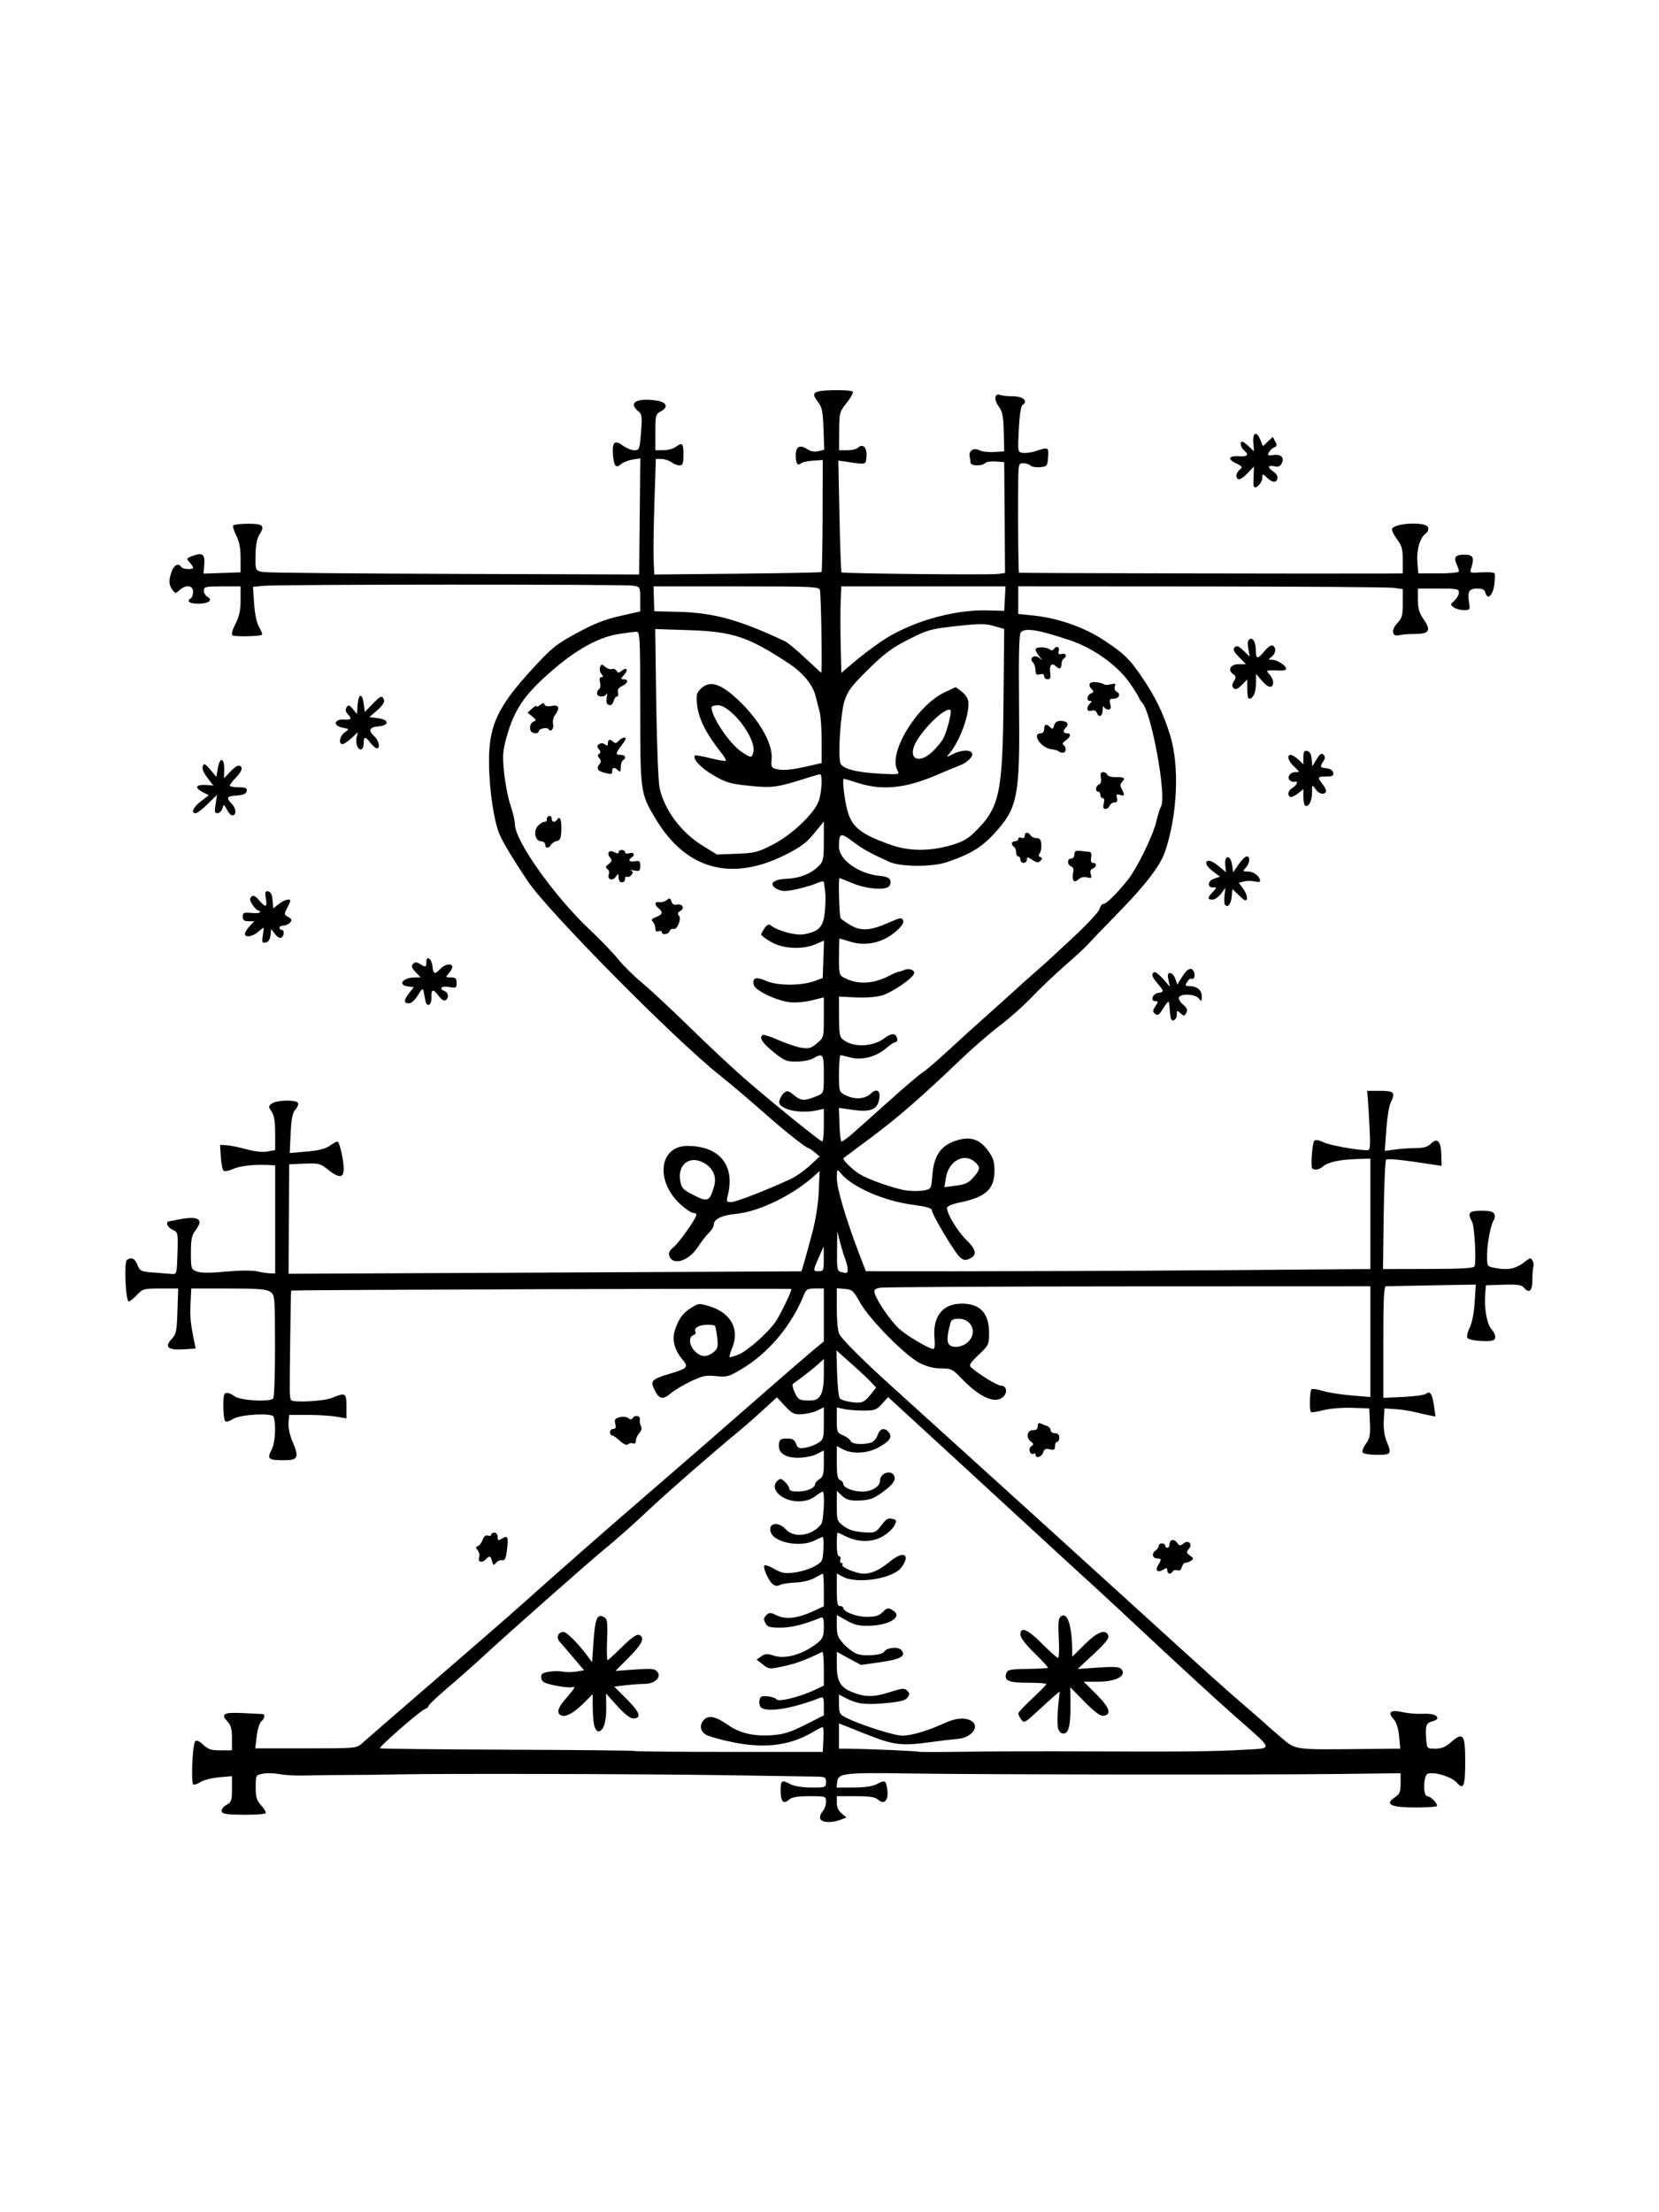 <?xml version="1.0" encoding="UTF-8" standalone="no"?>
<!-- Created with Inkscape (http://www.inkscape.org/) -->

<svg
   data-id="svg2"
   sodipodi:version="0.32"
   inkscape:version="1.2.2 (b0a8486541, 2022-12-01)"
   width="768"
   height="1024"
   version="1.0"
   sodipodi:docname="VeveBrigitte.svg"
   inkscape:output_extension="org.inkscape.output.svg.inkscape"
   inkscape:export-filename="VeveBrigitte.png"
   inkscape:export-xdpi="96"
   inkscape:export-ydpi="96"
   xmlns:inkscape="http://www.inkscape.org/namespaces/inkscape"
   xmlns:sodipodi="http://sodipodi.sourceforge.net/DTD/sodipodi-0.dtd"
   xmlns="http://www.w3.org/2000/svg"
   xmlns:svg="http://www.w3.org/2000/svg"
   xmlns:rdf="http://www.w3.org/1999/02/22-rdf-syntax-ns#"
   xmlns:cc="http://creativecommons.org/ns#"
   xmlns:dc="http://purl.org/dc/elements/1.1/">
  <defs
     id="defs5" />
  <sodipodi:namedview
     inkscape:window-height="1840"
     inkscape:window-width="3523"
     inkscape:pageshadow="2"
     inkscape:pageopacity="0.0"
     guidetolerance="10.0"
     gridtolerance="10.0"
     objecttolerance="10.0"
     borderopacity="1.0"
     bordercolor="#666666"
     pagecolor="#ffffff"
     id="base"
     inkscape:zoom="1.0440874"
     inkscape:cx="1012.8463"
     inkscape:cy="456.85832"
     inkscape:window-x="2925"
     inkscape:window-y="-655"
     inkscape:current-layer="svg2"
     inkscape:showpageshadow="2"
     inkscape:pagecheckerboard="0"
     inkscape:deskcolor="#d1d1d1"
     showgrid="false"
     inkscape:window-maximized="0" />
  <path
     style="fill:#000000"
     d="M 379.726,841.89 C 379.401,841.045 379.865,839.547 380.757,838.561 C 381.649,837.576 382.378,835.568 382.378,834.099 C 382.378,831.436 382.354,831.427 374.707,831.427 C 369.082,831.427 366.565,831.854 365.27,833.025 C 362.706,835.346 361.378,833.928 361.378,828.868 C 361.378,823.99 361.798,823.723 366.014,825.921 C 367.725,826.813 371.597,827.418 375.628,827.421 C 382.163,827.427 382.378,827.348 382.378,824.927 C 382.378,822.622 382.009,822.422 377.628,822.356 C 375.016,822.316 356.678,822.031 336.878,821.721 C 298.755,821.125 205.392,820.891 184.378,821.339 C 177.503,821.486 166.478,821.611 159.878,821.616 C 153.278,821.622 144.728,821.73 140.878,821.856 C 137.028,821.982 131.921,821.7 129.529,821.229 C 127.136,820.759 123.649,820.661 121.779,821.012 C 118.388,821.648 118.378,821.666 118.378,827.299 C 118.378,831.969 118.82,833.424 120.93,835.7 C 122.333,837.213 123.251,838.825 122.969,839.281 C 122.687,839.737 118.058,840.069 112.682,840.019 C 104.668,839.944 102.854,839.646 102.607,838.366 C 102.44,837.507 103.446,836.194 104.841,835.447 C 107.122,834.226 107.378,833.487 107.378,828.119 L 107.378,822.15 L 101.343,822.697 C 98.023,822.998 94.185,823.979 92.814,824.877 C 91.443,825.776 89.947,826.279 89.489,825.996 C 88.331,825.28 89.11,807.296 90.353,806.053 C 91.036,805.37 92.262,805.886 94.122,807.64 C 96.378,809.768 97.831,810.236 102.128,810.218 L 107.378,810.197 L 107.378,804.626 C 107.378,800.34 106.893,798.54 105.274,796.816 C 101.991,793.321 103.569,792.499 112.651,792.972 C 117.176,793.207 121.216,793.406 121.628,793.414 C 122.898,793.437 122.458,795.645 120.95,796.817 C 120.164,797.428 119.216,800.481 118.844,803.603 L 118.166,809.279 L 141.604,809.287 C 164.421,809.296 165.105,809.237 167.459,807.078 C 168.79,805.858 184.053,792.619 201.378,777.658 C 218.703,762.697 236.527,747.188 240.987,743.192 C 256.856,728.976 281.023,707.736 295.902,694.927 C 312.625,680.532 331.514,664.106 355.701,642.927 C 364.494,635.227 373.868,627.127 376.531,624.927 L 381.374,620.927 L 381.376,608.677 L 381.378,596.427 L 377.357,596.427 C 373.903,596.427 373.18,596.816 372.235,599.177 C 366.479,613.556 355.845,626.252 343.28,633.745 C 337.385,637.26 336.454,637.516 331.521,636.974 C 326.941,636.47 325.26,636.811 319.949,639.32 C 316.531,640.935 312.298,643.465 310.542,644.943 C 306.789,648.101 305.187,647.755 302.968,643.307 C 300.923,639.208 301.699,638.381 309.878,635.942 C 318.305,633.428 318.876,632.808 315.956,629.337 C 312.199,624.872 310.987,620.148 312.452,615.677 C 314.206,610.329 316.089,607.77 320.09,605.296 C 323.494,603.193 323.744,603.177 328.789,604.768 C 338.424,607.805 342.491,615.435 338.968,623.867 C 338.079,625.994 337.534,627.917 337.757,628.139 C 337.98,628.362 339.831,627.847 341.87,626.995 C 346.245,625.167 355.581,616.881 359.089,611.713 C 361.32,608.425 366.378,597.97 366.378,596.646 C 366.378,596.279 136.158,597.026 134.768,597.398 C 134.621,597.437 134.046,638.88 134.125,643.748 C 134.159,645.85 134.43,647.813 134.727,648.11 C 135.98,649.362 150.108,648.567 153.767,647.038 C 159.93,644.463 160.378,644.731 160.378,650.989 L 160.378,656.55 L 155.628,655.739 C 153.016,655.292 147.053,654.927 142.378,654.927 L 133.878,654.927 L 133.572,658.611 C 133.391,660.785 134.144,664.337 135.411,667.281 C 138.575,674.637 137.994,675.927 131.519,675.927 C 124.241,675.927 123.463,675.282 125.712,671.106 C 127.398,667.975 127.912,659.428 126.635,655.762 C 125.982,653.886 111.126,654.707 107.938,656.796 C 106.499,657.739 104.885,658.24 104.35,657.91 C 103.816,657.58 103.378,654.486 103.378,651.035 C 103.378,645.821 103.663,644.761 105.062,644.761 C 105.987,644.761 107.522,645.426 108.471,646.239 C 110.876,648.298 125.319,649.123 126.504,647.27 C 126.977,646.531 127.343,635.474 127.318,622.698 C 127.275,600.018 127.223,599.432 125.104,597.948 C 123.366,596.73 119.506,596.427 105.738,596.427 L 88.542,596.427 L 88.21,603.3 C 87.904,609.633 88.169,612.361 89.937,621.079 L 90.576,624.231 L 84.891,624.579 C 77.749,625.017 76.011,623.511 79.442,619.859 C 81.551,617.615 81.836,616.244 82.144,606.889 L 82.489,596.427 L 74.335,596.427 C 66.564,596.427 66.049,596.568 63.378,599.427 C 61.837,601.077 60.144,602.427 59.616,602.427 C 58.165,602.427 57.327,584.099 58.736,583.193 C 60.943,581.773 62.384,582.456 63.631,585.512 C 64.822,588.43 65.24,588.621 71.384,589.056 C 74.956,589.309 78.778,589.609 79.878,589.722 C 81.739,589.913 81.898,589.246 82.165,580.172 C 82.446,570.58 82.409,570.398 79.915,569.262 C 77.42,568.125 76.42,565.547 78.378,565.302 C 78.928,565.234 79.716,565.101 80.128,565.007 C 88.492,563.11 92.378,563.381 92.378,565.86 C 92.378,566.574 91.478,568.302 90.378,569.7 C 88.776,571.737 88.378,573.757 88.378,579.86 C 88.378,587.245 88.462,587.509 91.128,588.541 C 93.039,589.28 97.146,589.301 104.583,588.611 C 110.957,588.019 116.823,587.974 119.083,588.499 C 121.17,588.983 123.891,589.39 125.128,589.403 L 127.378,589.427 L 127.378,564.427 L 127.378,539.427 L 124.628,539.29 C 117.307,538.925 111.12,539.626 107.57,541.223 C 105.647,542.087 103.906,542.337 103.413,541.819 C 102.946,541.329 102.409,538.452 102.221,535.427 L 101.878,529.927 L 104.878,530.101 C 106.528,530.196 110.663,531.039 114.066,531.974 C 117.952,533.041 121.578,533.425 123.816,533.005 L 127.378,532.337 L 127.378,524.605 C 127.378,519.02 126.917,516.214 125.719,514.503 C 124.159,512.276 124.171,512.052 125.91,510.781 C 128.101,509.178 136.974,508.964 137.917,510.49 C 138.279,511.075 137.768,512.444 136.782,513.534 C 135.422,515.037 134.885,517.708 134.555,524.62 L 134.119,533.727 L 141.999,533.039 C 147.391,532.569 150.734,531.733 152.588,530.39 C 154.078,529.31 155.715,528.427 156.225,528.427 C 156.735,528.427 157.703,531.347 158.376,534.916 C 160.295,545.084 158.594,546.764 151.828,541.387 C 148.268,538.558 147.513,538.367 140.94,538.637 L 133.878,538.927 L 133.742,564.268 L 133.606,589.608 L 252.242,589.066 C 317.492,588.768 370.92,588.503 370.97,588.476 C 371.163,588.374 373.386,580.535 375.948,570.927 C 377.603,564.716 378.769,557.346 379.025,551.476 L 379.436,542.025 L 377.157,544.1 C 367.251,553.121 351.505,560.833 340.901,561.856 C 333.938,562.528 330.378,564.313 330.378,567.13 C 330.378,567.896 329.356,569.514 328.107,570.725 C 326.858,571.936 324.579,574.874 323.043,577.252 C 318.838,583.766 311.345,586.048 309.831,581.277 C 309.404,579.931 309.981,578.741 311.725,577.369 C 314.286,575.355 322.378,563.918 322.378,562.313 C 322.378,561.826 321.705,561.427 320.881,561.427 C 320.058,561.427 317.511,559.74 315.221,557.677 C 303.189,546.839 305.017,530.427 318.256,530.427 C 332.996,530.427 340.393,539.432 336.944,553.177 C 336.193,556.168 336.32,556.427 338.531,556.427 C 340.671,556.427 354.614,551.013 366.059,545.737 C 368.358,544.677 372.314,541.898 374.849,539.561 L 379.458,535.313 L 377.168,533.403 C 375.909,532.353 374.622,531.479 374.309,531.461 C 373.073,531.388 362.769,523.166 352.592,514.131 C 346.699,508.9 337.935,501.488 333.116,497.66 C 312.202,481.048 253.444,421.627 244.202,407.744 C 237.173,397.184 232.59,389.536 231.13,385.927 C 227.897,377.935 225.628,357.937 226.613,346.11 C 227.65,333.65 232.119,325.33 245.858,310.28 C 255.324,299.91 257.143,298.424 266.869,293.112 C 274.858,288.749 279.874,286.762 286.948,285.156 L 296.378,283.015 L 296.378,277.333 C 296.378,271.703 296.348,271.645 293.128,271.092 C 289.155,270.409 128.835,270.473 121.993,271.16 L 117.108,271.65 L 117.644,279.466 C 117.978,284.351 118.853,288.422 119.976,290.324 C 120.965,291.997 121.571,293.568 121.323,293.816 C 120.582,294.557 108.812,294.813 107.679,294.113 C 107.003,293.695 107.473,291.802 109.005,288.777 C 110.759,285.311 111.378,282.437 111.378,277.758 L 111.378,271.427 L 102.878,271.427 C 95.117,271.427 94.378,271.597 94.378,273.378 C 94.378,274.45 95.117,275.741 96.019,276.246 C 98.737,277.767 96.545,279.427 91.819,279.427 C 87.644,279.427 86.122,278.322 88.378,276.927 C 88.928,276.587 89.378,275.211 89.378,273.868 C 89.378,270.885 86.049,270.511 83.117,273.164 C 81.291,274.817 81.13,274.808 79.788,272.973 C 78.092,270.653 78.021,268.751 79.476,264.577 C 80.554,261.484 82.66,260.456 83.878,262.427 C 84.562,263.534 89.378,263.822 89.378,262.756 C 89.378,262.387 88.644,261.273 87.746,260.282 C 86.217,258.592 86.291,258.411 88.918,257.412 C 93.689,255.598 94.92,256.438 94.555,261.259 L 94.232,265.528 L 102.804,265.227 L 111.376,264.927 L 111.377,258.389 C 111.378,253.859 110.774,250.665 109.411,247.991 C 108.329,245.868 107.68,243.748 107.97,243.279 C 108.259,242.811 111.395,242.427 114.937,242.427 C 121.934,242.427 122.782,243.321 119.95,247.713 C 119.164,248.931 118.449,252.177 118.361,254.927 C 118.061,264.274 118.033,264.2 122.128,264.813 C 124.191,265.123 164.128,265.5 210.878,265.651 L 295.878,265.927 L 296.145,239.044 L 296.412,212.16 L 292.771,212.751 C 290.769,213.076 288.331,214.065 287.354,214.95 C 285.068,217.018 284.062,215.569 283.722,209.72 C 283.418,204.495 284.712,203.559 288.433,206.31 C 290.008,207.474 292.374,208.427 293.69,208.427 C 295.966,208.427 296.113,208.029 296.736,200.177 C 297.329,192.69 297.204,191.774 295.384,190.267 C 290.768,186.446 294.596,184.153 303.581,185.356 C 308.619,186.03 309.705,188.38 305.915,190.408 C 303.511,191.694 303.378,192.201 303.378,200.096 L 303.378,208.427 L 307.128,208.396 C 309.191,208.378 311.752,207.703 312.819,206.896 C 315.874,204.585 316.378,205.086 316.378,210.427 C 316.378,214.585 316.073,215.427 314.569,215.427 C 313.575,215.427 311.887,214.767 310.819,213.959 C 309.752,213.152 307.69,212.477 306.238,212.459 L 303.598,212.427 L 302.947,232.677 C 302.588,243.815 302.426,255.852 302.587,259.427 L 302.878,265.927 L 341.378,265.556 C 362.553,265.352 380.073,265.007 380.312,264.79 C 380.55,264.572 380.775,252.814 380.812,238.661 L 380.878,212.927 L 376.432,213.218 C 373.987,213.377 371.471,213.936 370.84,214.459 C 369.195,215.825 368.378,214.588 368.378,210.729 C 368.378,206.673 370.278,205.66 373.692,207.897 C 375.322,208.966 377.086,209.288 378.862,208.842 L 381.558,208.166 L 381.218,198.519 C 380.933,190.417 380.527,188.426 378.684,186.086 C 375.239,181.711 376.403,180.825 385.858,180.621 C 390.484,180.522 394.511,180.833 394.808,181.313 C 395.104,181.793 393.809,184.128 391.93,186.503 C 388.638,190.664 388.512,191.141 388.472,199.624 L 388.43,208.427 L 392.204,208.427 C 394.28,208.427 396.488,207.918 397.111,207.295 C 399.321,205.085 401.437,207.126 401.11,211.153 C 400.775,215.275 401.33,215.116 391.982,213.756 L 388.085,213.189 L 388.615,238.858 C 388.906,252.976 389.328,264.71 389.552,264.935 C 390.135,265.517 458.524,266.206 462.202,265.666 L 465.262,265.217 L 465.07,239.572 L 464.878,213.927 L 460.997,213.609 C 458.862,213.434 456.634,213.772 456.047,214.359 C 454.564,215.842 449.395,215.702 449.302,214.177 C 449.26,213.49 449.077,212.16 448.897,211.221 C 448.39,208.588 450.817,207.056 453.348,208.411 C 454.502,209.029 457.569,209.398 460.162,209.231 L 464.878,208.927 L 464.669,199.978 C 464.497,192.637 464.078,190.513 462.338,188.159 C 460.028,185.034 460.405,181.84 462.969,182.824 C 463.834,183.156 466.544,183.427 468.992,183.427 C 473.541,183.427 476.116,185.735 473.423,187.4 C 472.616,187.899 471.986,191.887 471.638,198.711 C 471.101,209.23 471.105,209.253 473.489,209.632 C 474.803,209.842 477.622,209.431 479.754,208.72 C 485.316,206.865 485.526,206.979 485.186,211.677 C 484.895,215.703 484.7,215.944 481.501,216.25 C 479.644,216.428 477.641,216.09 477.051,215.5 C 476.461,214.91 474.943,214.427 473.678,214.427 C 471.393,214.427 471.378,214.513 471.322,228.177 C 471.244,247.007 471.441,264.823 471.731,265.113 C 471.93,265.313 616.979,265.621 641.628,265.474 L 649.378,265.427 L 649.378,259.272 C 649.378,254.246 648.919,252.514 646.878,249.838 C 645.503,248.036 644.378,245.912 644.378,245.119 C 644.378,242.17 659.967,241.192 661.072,244.072 C 661.445,245.044 661.028,246.21 660.051,246.924 C 657.339,248.908 655.69,254.507 656.148,260.177 L 656.571,265.427 L 665.975,265.427 C 671.268,265.427 675.378,265.011 675.378,264.474 C 675.378,263.95 674.841,262.343 674.185,260.903 C 672.738,257.727 674.07,256.531 678.787,256.771 C 682.053,256.936 682.561,258.388 681.005,263.111 C 680.315,265.206 680.513,265.28 685.821,264.94 C 688.866,264.744 691.585,264.952 691.863,265.402 C 692.141,265.852 692.088,268.266 691.745,270.766 C 691.076,275.652 688.576,277.899 687.669,274.431 C 687.279,272.94 686.306,272.427 683.869,272.427 C 680.068,272.427 679.244,273.822 680.063,278.87 C 680.615,282.271 680.511,282.427 677.7,282.427 C 676.083,282.427 673.97,281.849 673.003,281.142 C 671.343,279.928 671.36,279.754 673.312,277.987 C 674.449,276.959 675.378,275.287 675.378,274.272 C 675.378,272.608 674.446,272.427 665.878,272.427 L 656.378,272.427 L 656.378,277.624 C 656.378,281.6 656.993,283.707 658.996,286.597 C 662.617,291.822 661.719,293.424 655.16,293.441 C 652.255,293.449 648.928,293.71 647.766,294.022 C 644.379,294.931 643.83,291.609 646.847,288.46 C 649.03,286.182 649.378,284.914 649.378,279.254 L 649.378,272.691 L 645.128,272.101 C 642.791,271.776 602.741,271.487 556.128,271.458 L 471.378,271.406 L 471.378,277.8 L 471.378,284.194 L 478.128,284.883 C 490.092,286.104 502.357,290.469 511.858,296.887 C 520.58,302.78 522.782,304.924 528.223,312.818 C 534.767,322.314 538.59,330.154 541.753,340.572 C 546.103,354.896 545.052,377.565 539.257,394.427 C 537.092,400.725 530.196,409.714 517.774,422.427 C 511.057,429.302 504.732,435.886 503.72,437.058 C 502.707,438.23 497.846,442.722 492.918,447.041 C 487.99,451.359 481.015,457.995 477.418,461.787 C 473.821,465.58 467.278,471.395 462.878,474.711 C 458.478,478.026 450.358,485.056 444.833,490.333 C 426.182,508.147 415.715,517.262 403.271,526.527 C 396.455,531.601 390.689,535.907 390.458,536.094 C 389.779,536.644 394.582,541.39 397.878,543.427 C 402.157,546.072 414.288,550.316 419.68,551.055 C 422.181,551.398 425.775,551.388 427.667,551.033 C 431.099,550.389 431.109,550.37 431.63,543.877 C 432.335,535.103 435.337,530.549 441.978,528.178 C 448.766,525.755 453.399,527.092 457.413,532.634 C 459.798,535.926 460.378,537.749 460.378,541.943 C 460.378,550.384 456.341,554.117 444.587,556.545 C 440.722,557.344 438.378,558.331 438.378,559.161 C 438.378,561.871 443.329,570.047 447.292,573.88 C 451.979,578.414 452.447,580.983 448.882,582.607 C 446.809,583.552 446.035,583.427 444.312,581.867 C 441.822,579.614 431.378,562.106 431.378,560.185 C 431.378,559.238 428.75,558.485 422.628,557.677 C 409.084,555.889 394.498,549.504 389.151,543.022 C 387.459,540.972 387.422,541.024 387.401,545.47 C 387.378,550.022 391.664,564.517 397.662,580.177 L 400.822,588.427 L 409.85,588.454 C 444.193,588.554 526.938,588.282 568.878,587.932 C 596.378,587.702 622.366,587.494 626.628,587.47 L 634.378,587.427 L 634.378,561.858 L 634.378,536.29 L 627.628,536.522 C 619.903,536.787 614.579,538.005 612.3,540.027 C 610.34,541.765 607.422,541.852 607.249,540.177 C 606.892,536.719 607.666,528.815 608.441,528.005 C 608.975,527.446 610.615,527.723 612.601,528.707 C 615.402,530.096 628.176,532.427 632.984,532.427 C 634.281,532.427 634.434,530.909 634.011,522.177 C 633.739,516.54 633.372,510.352 633.197,508.427 L 632.878,504.927 L 638.878,504.927 C 645.457,504.927 646.101,505.679 643.72,510.575 C 643.012,512.031 642.124,517.614 641.747,522.982 L 641.061,532.743 L 645.859,532.085 C 648.498,531.723 652.845,531.427 655.518,531.427 C 659.097,531.427 660.923,530.883 662.445,529.36 C 665.387,526.418 667.091,528.271 667.233,534.567 L 667.348,539.678 L 663.613,539.099 C 649.013,536.836 642.331,536.141 641.658,536.814 C 641.229,537.242 640.732,548.806 640.554,562.511 L 640.229,587.429 L 661.214,587.384 C 676.655,587.351 682.311,587.021 682.626,586.133 C 683.483,583.719 682.611,567.73 681.51,565.673 C 679.207,561.371 679.974,560.427 685.771,560.427 C 689.829,560.427 691.319,560.83 691.789,562.054 C 692.132,562.949 692.008,564.186 691.512,564.804 C 690.158,566.494 688.378,575.89 688.378,581.352 C 688.378,585.956 688.521,586.206 691.503,586.802 C 698.307,588.163 701.823,587.391 706.689,583.467 C 708.277,582.187 708.615,582.187 709.429,583.467 C 709.94,584.27 710.137,585.527 709.868,586.259 C 709.599,586.992 709.378,589.804 709.378,592.509 C 709.378,597.679 707.886,598.949 705.372,595.92 C 704.409,594.759 702.251,594.471 695.999,594.67 L 687.878,594.927 L 687.549,598.927 C 686.999,605.599 688.332,613 690.502,615.329 C 691.608,616.517 692.355,618.262 692.161,619.208 C 691.869,620.629 690.787,620.891 685.928,620.719 C 682.662,620.604 679.72,619.98 679.309,619.316 C 678.903,618.658 679.381,616.502 680.372,614.524 C 681.465,612.342 682.371,607.717 682.675,602.768 L 683.177,594.609 L 663.028,594.97 C 651.946,595.169 642.316,595.353 641.628,595.38 C 640.662,595.417 640.378,601.281 640.378,621.235 L 640.378,647.043 L 649.628,646.619 C 654.716,646.386 659.46,645.727 660.171,645.154 C 662.035,643.651 663.04,645.198 663.842,650.803 L 664.538,655.678 L 661.708,655.134 C 660.152,654.835 657.078,654.141 654.878,653.591 C 652.678,653.041 648.628,652.442 645.878,652.259 L 640.878,651.927 L 640.581,657.596 C 640.398,661.088 640.877,664.686 641.831,666.968 C 644.36,673.02 644.082,673.427 637.437,673.427 C 634.17,673.427 631.192,672.935 630.82,672.332 C 630.447,671.73 631.116,669.921 632.306,668.312 C 634.112,665.868 634.42,664.277 634.174,658.657 L 633.878,651.927 L 625.878,651.655 C 621.374,651.501 615.591,651.981 612.644,652.754 C 609.766,653.509 607.178,653.894 606.894,653.61 C 606.042,652.757 606.313,643.585 607.208,643.033 C 607.664,642.751 610.052,643.127 612.515,643.868 C 614.978,644.609 620.905,645.542 625.686,645.94 L 634.378,646.664 L 634.378,621.032 L 634.378,595.4 L 522.351,595.444 C 460.735,595.469 408.974,595.758 407.325,596.088 C 404.822,596.589 404.436,597.038 404.991,598.808 C 406.16,602.533 412.354,611.507 416.177,615.014 C 419.748,618.289 430.144,624.427 432.122,624.427 C 432.672,624.427 432.884,622.333 432.616,619.544 C 431.646,609.45 436.332,603.439 445.178,603.431 C 453.79,603.424 457.878,607.839 457.878,617.146 C 457.878,622.323 457.666,622.763 453.046,627.127 C 449.084,630.871 448.454,631.916 449.546,632.936 C 452.673,635.856 461.745,641.427 463.374,641.427 C 466.28,641.427 466.576,645.252 463.81,647.064 C 459.828,649.673 453.001,646.321 444.779,637.717 C 441.028,633.793 440.256,633.427 435.725,633.427 C 432.457,633.427 429.087,632.586 425.825,630.956 C 419.223,627.658 402.476,610.698 398.148,602.927 C 395.094,597.444 394.487,596.901 391.092,596.617 L 387.378,596.307 L 387.378,605.881 C 387.378,611.68 387.871,616.336 388.628,617.691 C 390.063,620.257 400.053,630.204 412.333,641.293 C 439.757,666.056 508.116,728.064 534.3,751.927 C 558.325,773.823 568.012,782.507 577.878,790.994 C 582.278,794.779 586.103,798.124 586.378,798.428 C 586.653,798.731 589.578,801.286 592.878,804.105 C 599.866,810.075 598.771,809.911 629.556,809.61 L 648.234,809.427 L 647.677,803.677 C 647.308,799.864 646.427,797.165 645.063,795.664 C 642.183,792.496 643.809,791.287 649.293,792.519 C 651.72,793.065 655.802,793.416 658.362,793.299 C 662.997,793.087 665.378,793.793 665.378,795.378 C 665.378,795.836 664.286,796.485 662.952,796.82 C 660.199,797.51 659.731,798.935 660.229,805.093 C 660.577,809.397 660.607,809.427 664.444,809.427 C 667.315,809.427 669.19,808.653 671.737,806.418 C 677.269,801.561 678.271,802.836 678.293,814.764 C 678.315,826.87 677.574,828.818 674.354,825.114 C 672.019,822.429 663.8,819.945 660.913,821.052 C 658.875,821.834 658.7,831.427 660.723,831.427 C 662.34,831.427 665.943,835.196 665.117,836.022 C 664.796,836.343 660.769,836.626 656.168,836.651 C 643.812,836.718 640.67,835.248 645.878,831.835 C 647.958,830.473 648.378,829.407 648.378,825.5 L 648.378,820.802 L 619.628,821.142 C 582.579,821.581 455.693,821.439 421.378,820.92 C 390.882,820.459 388.02,820.78 387.562,824.713 L 387.245,827.427 L 395.062,827.421 C 400.04,827.417 403.919,826.872 405.743,825.921 C 409.753,823.83 410.041,823.96 410.723,828.166 C 411.528,833.122 409.4,835.662 406.581,833.111 C 405.139,831.805 402.773,831.427 396.05,831.427 L 387.378,831.427 L 387.378,834.517 C 387.378,836.512 388.176,838.256 389.628,839.439 L 391.878,841.272 L 389.063,842.35 C 384.967,843.918 380.418,843.694 379.726,841.89 z M 381.178,805.177 C 381.343,802.015 381.198,799.427 380.856,799.427 C 380.514,799.427 378.316,800.551 375.972,801.925 C 365.622,807.991 354.061,809.435 339.423,806.491 C 333.673,805.335 327.935,803.712 326.673,802.885 C 323.979,801.12 323.71,798.239 326.022,795.926 C 328.13,793.818 331.565,794.602 336.964,798.424 C 342.373,802.252 348.961,803.798 357.321,803.199 C 362.821,802.806 365.857,801.856 372.772,798.365 L 381.378,794.021 L 381.378,789.617 C 381.378,785.829 381.134,785.309 379.628,785.899 C 367.269,790.739 355.916,792.688 352.541,790.549 C 351.805,790.083 351.356,788.627 351.541,787.314 C 351.833,785.256 352.356,784.966 355.34,785.21 C 357.243,785.365 359.113,785.999 359.496,786.618 C 360.316,787.944 370.348,785.464 377.128,782.258 L 381.378,780.249 L 381.378,772.255 C 381.378,767.858 381.041,764.43 380.628,764.637 C 374.242,767.845 368.778,769.927 363.878,771.019 C 356.032,772.769 356.087,772.772 352.957,770.311 L 350.266,768.194 L 352.423,766.684 C 354.223,765.423 355.19,765.375 358.276,766.394 C 363.865,768.238 372.594,765.504 379.215,759.835 C 380.885,758.405 381.378,756.868 381.378,753.098 C 381.378,748.842 381.153,748.305 379.628,748.923 C 372.048,751.997 366.215,753.427 361.257,753.427 C 356.365,753.427 355.27,753.093 354.316,751.311 C 353.42,749.636 353.503,748.874 354.713,747.664 C 356.085,746.292 356.587,746.299 359.606,747.731 C 363.813,749.728 369.112,749.154 376.126,745.942 L 381.378,743.538 L 381.378,735.983 C 381.378,731.827 381.179,728.427 380.935,728.427 C 380.692,728.427 379.004,729.295 377.185,730.356 C 375.23,731.497 371.631,732.379 368.378,732.515 C 365.353,732.641 362.062,733.154 361.064,733.655 C 359.846,734.267 358.728,734.133 357.66,733.247 C 355.717,731.636 353.023,725.45 353.887,724.586 C 354.231,724.241 356.309,724.994 358.505,726.258 C 361.866,728.192 363.337,728.451 367.794,727.895 C 370.706,727.531 374.842,726.252 376.984,725.053 C 380.725,722.96 380.89,722.648 381.178,717.151 C 381.343,714.003 381.208,711.427 380.879,711.427 C 380.549,711.427 378.871,712.156 377.15,713.046 C 370.661,716.401 358.354,714.078 356.808,709.206 C 355.444,704.908 360.188,704.04 363.791,707.927 C 367.678,712.121 375.782,710.962 380.128,705.59 C 381.336,704.097 381.976,690.427 380.838,690.427 C 380.541,690.427 378.928,691.44 377.254,692.677 C 375.121,694.254 372.815,694.927 369.545,694.927 C 362.097,694.927 356.119,689.258 359.744,685.633 C 361.173,684.204 361.501,684.228 363.347,685.899 C 364.464,686.91 365.378,688.343 365.378,689.082 C 365.378,690.003 366.719,690.417 369.628,690.396 C 373.726,690.365 377.378,688.674 377.378,686.808 C 377.378,686.313 378.278,685.346 379.378,684.659 C 381.018,683.635 381.378,682.327 381.378,677.393 L 381.378,671.376 L 378.154,673.043 C 376.381,673.96 372.587,674.744 369.723,674.786 C 363.516,674.875 360.11,672.526 360.581,668.48 C 360.833,666.317 361.391,665.922 364.236,665.895 C 366.879,665.869 367.788,666.374 368.509,668.272 C 369.297,670.344 369.901,670.604 372.821,670.13 C 374.689,669.827 377.378,668.818 378.798,667.888 C 381.188,666.322 381.378,665.65 381.378,658.787 L 381.378,651.376 L 378.523,652.853 C 376.952,653.665 373.75,654.442 371.407,654.581 C 367.577,654.807 366.766,654.425 363.395,650.811 L 359.643,646.789 L 353.261,652.644 C 349.75,655.864 344.853,660.164 342.378,662.199 C 330.182,672.229 307.846,691.752 299.304,699.851 C 294.038,704.843 285.893,712.077 281.204,715.927 C 272.645,722.955 236.05,755.276 222.893,767.427 C 219.023,771.002 211.923,777.27 207.117,781.355 C 202.311,785.44 198.378,789.167 198.378,789.636 C 198.378,790.106 197.591,790.781 196.628,791.138 C 194.43,791.951 175.287,808.669 175.878,809.26 C 176.117,809.5 202.657,809.789 234.855,809.904 C 267.054,810.019 293.584,810.296 293.811,810.52 C 294.039,810.744 313.722,810.927 337.551,810.927 L 380.878,810.927 L 381.178,805.177 z M 275.003,798.302 C 274.66,796.584 274.378,792.706 274.378,789.685 L 274.378,784.192 L 270.489,788.082 C 265.798,792.773 262.06,794.903 259.946,794.092 C 257.629,793.202 258.031,790.908 261.153,787.212 C 266.498,780.884 266.694,780.539 264.685,780.998 C 263.692,781.225 260.178,780.852 256.878,780.169 C 251.931,779.145 250.824,778.543 250.566,776.734 C 250.308,774.921 250.877,774.424 253.852,773.866 C 255.83,773.495 258.736,773.449 260.309,773.764 C 261.882,774.078 264.795,774.072 266.782,773.749 L 270.395,773.163 L 265.643,767.545 C 263.029,764.455 260.108,761.064 259.152,760.008 C 257.293,757.955 258.291,755.427 260.96,755.427 C 262.345,755.427 267.832,760.943 271.806,766.33 L 274.084,769.417 L 274.764,759.734 C 275.51,749.136 276.462,746.866 279.485,748.484 C 281.182,749.393 281.345,750.493 281.037,758.963 C 280.847,764.168 280.947,768.427 281.258,768.427 C 281.57,768.427 284.612,765.665 288.018,762.288 C 292.2,758.144 294.727,756.347 295.795,756.757 C 298.73,757.883 297.409,760.842 291.152,767.156 L 284.926,773.438 L 293.919,772.799 C 301.574,772.256 303.116,772.407 304.283,773.813 C 306.358,776.313 303.142,779.425 298.473,779.436 C 296.496,779.441 292.508,779.729 289.61,780.078 L 284.341,780.71 L 290.293,786.662 C 296.309,792.678 297.171,795.427 293.043,795.427 C 291.727,795.427 288.953,793.243 285.741,789.677 L 280.561,783.927 L 280.639,790.427 C 280.72,797.153 279.293,801.427 276.968,801.427 C 276.231,801.427 275.347,800.021 275.003,798.302 z M 501.378,810.683 C 545.558,810.909 563.143,810.73 576.191,809.922 C 589.618,809.091 590.082,810.616 571.378,794.128 C 564.503,788.068 548.528,773.436 535.878,761.612 C 523.228,749.789 510.847,738.273 508.365,736.021 C 501.992,730.24 480.836,710.822 474.878,705.285 C 472.128,702.729 456.659,688.497 440.501,673.659 L 411.124,646.681 L 408.334,649.804 C 405.813,652.626 404.981,652.927 399.711,652.927 C 396.503,652.927 392.416,652.601 390.628,652.202 L 387.378,651.477 L 387.378,657.331 C 387.378,662.86 387.541,663.252 390.306,664.398 C 391.917,665.065 393.478,666.244 393.775,667.019 C 394.333,668.473 399.09,668.879 403.065,667.813 C 404.286,667.486 405.699,665.946 406.263,664.327 C 407.383,661.114 409.44,660.592 411.448,663.011 C 413.255,665.189 411.754,667.303 406.384,670.143 C 401.331,672.815 394.64,673.131 390.329,670.902 L 387.378,669.376 L 387.378,676.933 C 387.378,682.728 387.728,684.624 388.878,685.066 C 389.703,685.382 390.378,686.196 390.378,686.874 C 390.378,688.632 394.836,690.427 399.203,690.427 C 403.536,690.427 407.378,688.108 407.378,685.493 C 407.378,681.363 413.596,679.983 414.171,683.986 C 414.368,685.351 413.213,687.027 410.671,689.063 C 405.017,693.594 402.951,694.45 397.366,694.576 C 393.34,694.667 391.779,694.213 389.833,692.385 L 387.378,690.079 L 387.378,697.065 C 387.378,703.78 387.504,704.144 390.613,706.442 C 392.853,708.099 395.574,708.959 399.471,709.24 C 405.254,709.659 405.248,709.661 409.129,704.682 C 410.378,703.079 411.513,702.61 413.098,703.041 C 415.153,703.6 415.216,703.841 413.946,706.297 C 413.192,707.755 410.687,710.01 408.38,711.306 C 403.564,714.013 397.1,713.932 391.407,711.092 C 389.572,710.176 387.915,709.427 387.725,709.427 C 387.534,709.427 387.378,711.902 387.378,714.927 C 387.378,718.282 387.81,720.427 388.485,720.427 C 389.094,720.427 389.333,721.102 389.017,721.927 C 388.7,722.752 388.904,723.427 389.469,723.427 C 390.034,723.427 390.248,723.83 389.944,724.321 C 389.266,725.418 396.513,728.427 399.833,728.427 C 403.534,728.427 407.143,726.754 411.963,722.804 C 418.237,717.663 421.695,719.365 417.356,725.458 C 413.652,730.661 397.069,733.387 390.329,729.902 L 387.378,728.376 L 387.378,735.902 C 387.378,741.924 387.678,743.427 388.878,743.427 C 389.703,743.427 390.378,743.78 390.378,744.212 C 390.378,746.067 396.483,748.427 401.283,748.427 C 405.045,748.427 406.902,747.904 408.378,746.427 C 410.741,744.065 411.394,743.987 413.84,745.776 C 417.656,748.566 411.497,752.273 402.602,752.54 C 397.79,752.684 395.68,752.208 391.987,750.144 L 387.378,747.568 L 387.378,752.524 C 387.378,756.661 387.888,758.041 390.459,760.866 C 392.153,762.728 394.861,764.799 396.476,765.468 C 399.787,766.839 408.262,766.234 409.302,764.551 C 410.522,762.577 415.864,762.103 417.307,763.841 C 419.57,766.568 416.945,768.056 407.478,769.413 L 398.582,770.688 L 392.98,767.654 L 387.378,764.62 L 387.378,770.801 C 387.378,777.969 388.985,780.947 393.978,783.034 C 400.207,785.636 404.272,785.712 411.578,783.363 C 417.62,781.421 418.699,781.319 419.955,782.576 C 421.148,783.768 421.173,784.325 420.103,785.789 C 419.129,787.121 416.629,787.758 409.984,788.363 C 400.575,789.221 396.817,788.749 391.628,786.06 L 388.378,784.376 L 388.378,788.876 C 388.378,792.894 388.71,793.547 391.468,794.974 C 397.92,798.31 413.909,803.426 417.811,803.403 C 422.059,803.377 429.72,801.085 437.378,797.549 C 442.345,795.256 446.491,794.882 449.444,796.463 C 453.929,798.863 449.976,804.364 443.375,804.908 C 440.902,805.111 435.503,805.748 431.378,806.322 C 417.235,808.29 413.875,807.882 400.556,802.578 L 388.378,797.728 L 388.378,803.578 L 388.378,809.427 L 393.628,809.479 C 402.664,809.567 424.819,810.534 425.138,810.854 C 425.306,811.022 435.441,811.016 447.661,810.841 C 459.881,810.665 484.053,810.594 501.378,810.683 z M 489.774,799.868 C 489.421,798.46 489.45,794.081 489.838,790.138 L 490.545,782.967 L 488.212,784.934 C 486.928,786.017 483.235,789.356 480.004,792.354 C 474.456,797.504 474.052,797.702 472.754,795.926 C 471.997,794.891 471.378,793.643 471.378,793.152 C 471.378,792.661 474.303,789.535 477.878,786.204 C 481.453,782.874 484.378,779.867 484.378,779.522 C 484.378,779.177 480.577,778.902 475.932,778.911 C 466.957,778.928 464.746,777.996 465.81,774.643 C 466.374,772.867 467.41,772.641 475.608,772.511 C 480.649,772.43 484.937,772.202 485.136,772.003 C 485.335,771.804 482.546,768.762 478.938,765.241 C 474.773,761.178 472.378,758.036 472.378,756.634 C 472.378,752.72 475.766,754.155 482.457,760.902 C 485.989,764.464 489.278,767.389 489.767,767.402 C 490.258,767.416 490.427,763.408 490.144,758.445 C 489.743,751.42 489.942,749.205 491.055,748.281 C 494.052,745.793 496.259,752.297 496.354,763.896 L 496.378,766.865 L 502.157,761.146 C 508.077,755.288 511.849,753.885 513.077,757.086 C 513.536,758.281 511.642,760.669 506.296,765.638 L 498.878,772.533 L 508.431,771.889 C 515.919,771.385 518.229,771.543 519.123,772.62 C 521.724,775.754 516.652,778.427 508.104,778.427 L 501.698,778.427 L 507.626,784.355 C 513.745,790.474 514.772,793.652 510.816,794.221 C 509.403,794.424 506.72,792.43 502.112,787.754 L 495.451,780.994 L 495.538,788.509 C 495.655,798.517 494.75,802.427 492.318,802.427 C 491.112,802.427 490.182,801.491 489.774,799.868 z M 402.731,645.852 L 405.585,642.276 L 403.231,639.75 C 401.937,638.361 397.803,634.49 394.043,631.148 L 387.209,625.071 L 387.522,635.817 C 387.695,641.727 388.296,646.939 388.857,647.399 C 389.419,647.859 391.003,648.443 392.378,648.695 C 398.514,649.823 399.857,649.455 402.731,645.852 z M 379.788,645.924 C 380.871,644.272 381.378,641.193 381.378,636.275 L 381.378,629.053 L 378.628,631.547 C 376.301,633.658 370.216,638.408 367.13,640.522 C 366.653,640.849 367.02,642.706 367.946,644.648 C 369.473,647.85 370.029,648.187 373.914,648.265 C 377.399,648.335 378.495,647.898 379.788,645.924 z M 330.737,625.536 C 332.252,624.224 332.488,623.025 332.018,619.042 C 331.7,616.355 331.203,613.919 330.914,613.63 C 330.624,613.34 328.731,613.165 326.707,613.241 C 323.163,613.375 320.971,614.959 322.008,616.637 C 322.281,617.079 321.802,617.711 320.942,618.041 C 318.532,618.966 319.088,623.077 321.987,625.765 C 324.813,628.385 327.528,628.314 330.737,625.536 z M 448.064,621.253 C 452.58,617.01 449.981,610.427 443.791,610.427 C 441.517,610.427 440.368,610.963 440.039,612.177 C 437.645,621.007 438.202,623.427 442.631,623.427 C 444.456,623.427 446.709,622.526 448.064,621.253 z M 392.378,587.492 C 392.378,586.428 391.875,584.291 391.26,582.742 C 390.644,581.194 389.569,577.677 388.87,574.927 L 387.599,569.927 L 387.489,579.104 C 387.393,587.058 387.611,588.342 389.128,588.738 C 392.189,589.538 392.378,589.465 392.378,587.492 z M 381.339,582.677 L 381.3,576.927 L 379.75,580.427 C 376.209,588.426 376.209,588.427 378.903,588.427 C 381.254,588.427 381.376,588.139 381.339,582.677 z M 330.526,549.33 C 331.891,544.773 330.215,540.797 325.878,538.303 C 319.482,534.623 313.611,538.924 314.868,546.367 C 315.483,550.005 316.064,550.636 321.212,553.25 C 327.639,556.514 328.479,556.16 330.526,549.33 z M 450.588,545.037 C 453.864,541.276 453.973,540.276 451.365,537.916 C 446.385,533.409 439.142,537.333 437.876,545.225 L 437.187,549.522 L 442.532,548.835 C 446.799,548.286 448.425,547.52 450.588,545.037 z M 381.378,520.848 L 381.378,513.268 L 378.181,513.971 C 373.085,515.09 366.676,514.633 363.349,512.912 C 360.885,511.638 360.406,510.888 360.928,509.125 C 361.287,507.916 362.275,506.38 363.125,505.711 C 364.386,504.717 365.222,504.959 367.682,507.029 C 370.828,509.676 372.69,509.693 378.628,507.127 C 381.328,505.961 381.378,505.78 381.378,497.183 C 381.378,487.781 381.027,487.27 376.378,489.927 C 375.003,490.713 371.557,491.372 368.72,491.392 C 364.058,491.424 363.023,490.989 357.97,486.872 C 352.763,482.631 351.279,480.225 353.156,479.065 C 353.584,478.8 356.876,479.88 360.472,481.464 C 364.068,483.049 368.806,484.632 371.002,484.983 C 374.399,485.526 375.47,485.221 378.186,482.936 C 381.353,480.271 381.378,480.177 381.378,470.97 L 381.378,461.69 L 375.628,463.081 C 372.345,463.876 367.948,464.219 365.378,463.881 C 359.145,463.062 349.624,458.473 348.97,455.974 C 348.086,452.593 349.963,451.937 354.584,454.011 C 359.688,456.301 370.714,456.378 376.878,454.166 L 380.878,452.731 L 381.168,444.05 L 381.457,435.368 L 377.668,437.022 C 371.595,439.672 362.414,439.224 356.931,436.011 C 354.427,434.544 352.378,433.012 352.378,432.608 C 352.378,432.203 353.094,430.851 353.968,429.602 C 355.053,428.053 355.927,427.637 356.718,428.291 C 359.778,430.821 368.357,433.163 372.075,432.483 C 379.182,431.183 381.157,429.083 381.83,422.11 C 382.159,418.709 382.242,414.577 382.017,412.927 C 381.791,411.277 381.555,409.372 381.492,408.694 C 381.404,407.739 380.642,407.77 378.128,408.828 C 374.106,410.521 366.124,412.427 363.055,412.427 C 361.793,412.427 359.887,411.783 358.819,410.995 C 355.942,408.871 358.363,406.986 364.243,406.774 C 370.016,406.565 375.477,404.42 378.869,401.028 C 381.182,398.715 381.378,397.803 381.378,389.381 L 381.378,380.244 L 376.895,385.747 C 373.31,390.149 370.613,392.15 363.426,395.743 C 338.452,408.226 317.636,402.46 303.597,379.17 C 296.437,367.292 296.378,366.874 296.378,327.691 C 296.378,294.77 296.262,292.428 294.628,292.435 C 293.666,292.439 289.953,292.91 286.378,293.481 C 275.814,295.169 264.19,302.116 250.703,314.804 C 241.717,323.258 237.633,329.926 234.485,341.287 C 232.707,347.703 232.568,349.789 233.387,357.78 C 233.902,362.811 235.236,369.585 236.351,372.833 C 237.466,376.08 238.378,380.031 238.378,381.611 C 238.378,389.163 256.669,414.943 272.783,430.104 C 277.94,434.957 283.948,441.198 286.132,443.974 C 288.316,446.75 293.331,451.7 297.276,454.974 C 301.221,458.248 311.099,467.452 319.228,475.427 C 327.357,483.402 338.647,493.977 344.317,498.927 C 356.635,509.681 379.573,528.276 380.628,528.364 C 381.041,528.399 381.378,525.017 381.378,520.848 z M 306.378,431.459 C 306.378,430.926 305.703,430.749 304.878,431.066 C 303.868,431.453 303.378,431.019 303.378,429.734 C 303.378,428.685 302.855,427.304 302.216,426.664 C 301.332,425.781 301.692,425.259 303.716,424.489 C 306.733,423.342 307.051,422.231 304.878,420.427 C 302.814,418.714 302.996,417.237 305.225,417.614 C 306.24,417.786 307.777,417.341 308.641,416.625 C 309.966,415.525 310.306,415.625 310.829,417.272 C 311.239,418.564 312.073,419.058 313.3,418.738 C 315.796,418.085 317.136,420.424 314.963,421.64 C 313.741,422.324 313.558,422.938 314.307,423.842 C 315.619,425.423 313.42,430.631 311.711,429.991 C 311.069,429.75 310.296,430.2 309.992,430.99 C 309.378,432.591 306.378,432.979 306.378,431.459 z M 286.378,406.236 C 286.378,404.153 286.312,404.136 285.03,405.889 C 283.468,408.026 280.928,407.043 281.844,404.656 C 282.175,403.793 281.868,402.705 281.162,402.238 C 280.168,401.581 280.307,401.062 281.777,399.94 C 283.32,398.761 283.444,398.212 282.441,397.002 C 280.661,394.859 282.001,393.155 284.439,394.46 C 285.774,395.174 286.378,395.175 286.378,394.463 C 286.378,393.893 287.053,393.427 287.878,393.427 C 288.703,393.427 289.378,393.908 289.378,394.495 C 289.378,395.107 290.231,395.291 291.378,394.927 C 293.421,394.279 294.187,395.81 292.378,396.927 C 290.482,398.099 291.385,399.149 293.878,398.672 C 296.034,398.26 296.378,398.558 296.378,400.83 C 296.378,403.166 296.066,403.406 293.628,402.94 C 292.116,402.652 291.46,402.687 292.17,403.019 C 293.156,403.479 293.189,403.951 292.307,405.014 C 291.671,405.779 290.753,406.159 290.265,405.857 C 289.777,405.556 289.378,406.011 289.378,406.868 C 289.378,407.726 288.703,408.427 287.878,408.427 C 287.001,408.427 286.378,407.517 286.378,406.236 z M 252.378,390.927 C 252.378,390.102 251.527,389.427 250.487,389.427 C 247.763,389.427 246.776,384.75 248.985,382.31 C 249.922,381.274 251.294,380.427 252.033,380.427 C 252.773,380.427 253.266,379.921 253.128,379.302 C 252.991,378.684 253.441,377.971 254.128,377.719 C 254.816,377.467 255.378,377.973 255.378,378.844 C 255.378,380.619 256.926,380.968 257.888,379.411 C 259.151,377.368 260.016,379.441 259.856,384.126 C 259.724,387.982 259.317,388.998 257.785,389.289 C 256.736,389.488 255.518,390.275 255.079,391.039 C 254.019,392.88 252.378,392.812 252.378,390.927 z M 279.878,357.714 C 276.78,356.969 275.915,355.691 277.343,353.97 C 278.326,352.785 278.352,352.1 277.452,351.016 C 276.612,350.004 276.591,349.414 277.378,348.927 C 278.159,348.445 278.119,347.82 277.241,346.762 C 276.253,345.572 276.287,345.102 277.409,344.408 C 278.244,343.892 279.331,343.973 280.095,344.607 C 281.05,345.4 281.378,345.257 281.378,344.05 C 281.378,342.194 282.499,341.948 284.021,343.47 C 284.744,344.193 285.455,344.04 286.343,342.97 C 287.047,342.121 288.266,341.427 289.052,341.427 C 290.066,341.427 289.74,342.397 287.929,344.772 C 284.855,348.803 284.781,349.427 287.378,349.427 C 289.487,349.427 290.069,350.882 288.378,351.927 C 287.828,352.267 287.378,353.734 287.378,355.186 C 287.378,357.24 287.112,357.561 286.178,356.627 C 284.545,354.994 283.378,355.119 283.378,356.927 C 283.378,358.48 283.215,358.517 279.878,357.714 z M 246.045,338.761 C 244.802,337.518 245.37,334.645 246.98,334.027 C 248.357,333.498 248.276,333.165 246.401,331.646 L 244.22,329.881 L 246.299,327.999 C 247.443,326.964 248.378,326.467 248.378,326.895 C 248.378,327.322 249.127,327.055 250.041,326.3 C 251.296,325.264 251.803,325.224 252.111,326.138 C 252.37,326.908 253.586,327.136 255.449,326.763 C 258.782,326.097 259.357,327.728 256.937,330.986 C 256.144,332.054 255.731,333.891 256.018,335.068 C 256.556,337.275 254.96,339.178 253.946,337.538 C 253.262,336.431 249.378,337.286 249.378,338.544 C 249.378,339.577 247.015,339.731 246.045,338.761 z M 281.063,325.779 C 280.707,325.422 280.634,323.96 280.903,322.529 C 281.171,321.098 281.125,320.49 280.801,321.177 C 279.985,322.909 276.378,322.753 276.378,320.986 C 276.378,320.194 276.83,319.266 277.382,318.925 C 277.934,318.584 278.11,317.207 277.774,315.866 C 277.373,314.27 277.587,313.427 278.392,313.427 C 279.365,313.427 279.365,313.116 278.389,311.94 C 277.71,311.122 277.439,309.711 277.787,308.804 C 278.353,307.329 278.603,307.314 280.149,308.661 C 281.1,309.489 282.493,309.945 283.244,309.675 C 283.995,309.405 284.973,309.772 285.418,310.491 C 286.082,311.566 286.511,311.562 287.826,310.471 C 290.169,308.526 291.008,310.074 288.884,312.421 C 287.253,314.223 287.237,314.427 288.723,314.427 C 291.168,314.427 290.733,316.309 288,317.554 C 286.356,318.303 285.774,319.224 286.116,320.533 C 286.389,321.575 286.162,322.427 285.612,322.427 C 285.062,322.427 284.376,323.327 284.089,324.427 C 283.566,326.427 282.284,327 281.063,325.779 z M 394.094,525.192 C 396.175,523.412 403.851,516.583 411.151,510.017 C 418.451,503.45 425.651,497.312 427.151,496.376 C 428.651,495.441 433.945,490.907 438.916,486.301 C 443.886,481.696 451.761,474.554 456.416,470.43 C 461.07,466.307 467.128,460.861 469.878,458.329 C 472.628,455.796 476.903,451.97 479.378,449.826 C 481.853,447.682 484.103,445.702 484.378,445.427 C 484.653,445.152 490.173,440.028 496.644,434.039 C 503.115,428.051 508.676,422.088 509.002,420.789 C 509.328,419.49 510.131,418.427 510.785,418.427 C 512.133,418.427 516.609,414.034 521.916,407.503 C 526.289,402.122 533.89,386.569 535.366,379.983 C 535.959,377.338 536.925,374.275 537.512,373.177 C 540.076,368.386 533.113,330.106 528.813,325.355 C 528.024,324.483 527.378,323.519 527.378,323.213 C 527.378,322.906 525.612,320.016 523.454,316.791 C 517.797,308.34 506.448,300.092 495.378,296.387 C 480.485,291.403 474.441,290.442 472.524,292.752 C 471.76,293.672 471.524,303.816 471.751,326.002 C 472.193,369.137 471.24,373.983 459.9,386.231 C 454.284,392.297 448.856,395.533 438.378,399.061 C 431.352,401.427 416.837,401.321 411.488,398.864 C 402.409,394.694 399.218,392.906 394.546,389.369 C 389.065,385.221 388.378,385.51 388.378,391.964 C 388.378,397.87 397.277,404.327 406.868,405.38 C 410.704,405.801 411.94,406.362 412.216,407.808 C 412.414,408.842 411.968,410.072 411.227,410.542 C 408.677,412.158 400.874,411.378 394.878,408.908 C 391.578,407.549 388.766,406.435 388.628,406.432 C 388.002,406.42 388.492,424.045 389.144,424.972 C 389.548,425.547 391.671,427.056 393.862,428.326 C 398.671,431.114 403.068,430.781 411.666,426.979 C 416.847,424.687 417.505,424.595 418.075,426.079 C 418.519,427.236 417.412,428.841 414.398,431.411 C 408.572,436.378 400.843,438.079 393.8,435.942 C 391.093,435.121 388.766,434.444 388.628,434.438 C 388.491,434.432 388.378,438.241 388.378,442.902 C 388.378,451.144 388.454,451.414 391.128,452.761 C 397.355,455.898 404.461,455.48 411.878,451.543 C 413.528,450.667 415.328,449.901 415.878,449.842 C 416.428,449.783 417.666,449.392 418.628,448.974 C 420.873,447.999 423.667,449.055 423.136,450.678 C 422.389,452.965 412.942,459.413 408.378,460.751 C 405.683,461.542 400.77,461.916 396.128,461.685 L 388.378,461.298 L 388.41,470.613 C 388.438,479.07 388.645,480.074 390.66,481.518 C 395.608,485.064 404.463,484.508 409.792,480.317 C 411.247,479.172 413.099,478.49 413.908,478.8 C 415.53,479.423 415.949,482.427 414.413,482.427 C 413.882,482.427 411.97,483.702 410.163,485.259 C 405.646,489.153 398.834,490.925 393.778,489.521 C 391.633,488.926 389.541,488.436 389.128,488.433 C 388.716,488.43 388.378,492.241 388.378,496.902 C 388.378,505.274 388.414,505.394 391.329,506.902 C 395.568,509.094 400.325,508.826 403.077,506.241 C 406.069,503.43 407.869,504.917 406.887,509.388 C 405.935,513.721 402.639,514.884 394.615,513.72 L 388.352,512.811 L 388.615,520.616 C 388.76,524.909 389.2,528.423 389.594,528.424 C 389.987,528.426 392.012,526.971 394.094,525.192 z M 496.883,407.436 C 496.502,406.819 496.454,405.261 496.777,403.975 C 497.169,402.411 496.869,401.446 495.871,401.063 C 493.927,400.317 493.933,397.427 495.878,397.427 C 496.703,397.427 497.378,396.554 497.378,395.487 C 497.378,393.958 497.961,393.616 500.128,393.873 C 501.641,394.053 503.493,394.251 504.245,394.313 C 505.148,394.389 505.449,395.276 505.134,396.927 C 504.813,398.604 505.104,399.427 506.017,399.427 C 507.867,399.427 507.745,401.35 505.849,402.077 C 504.835,402.466 504.536,403.348 504.962,404.692 C 505.513,406.427 505.269,406.632 503.279,406.112 C 501.847,405.737 500.303,406.091 499.264,407.03 C 498.076,408.106 497.372,408.226 496.883,407.436 z M 472.378,397.927 C 472.378,397.102 471.928,396.427 471.378,396.427 C 470.828,396.427 470.378,395.554 470.378,394.486 C 470.378,393.419 469.928,392.267 469.378,391.927 C 467.867,390.993 468.18,389.427 469.878,389.427 C 470.703,389.427 471.378,388.929 471.378,388.32 C 471.378,387.712 472.053,387.472 472.878,387.789 C 473.792,388.14 474.378,387.791 474.378,386.896 C 474.378,385.101 475.987,384.971 477.079,386.677 C 477.518,387.365 478.769,387.927 479.857,387.927 C 481.33,387.927 481.894,388.681 482.063,390.878 C 482.187,392.502 481.841,394.37 481.292,395.031 C 480.609,395.854 480.702,396.382 481.587,396.705 C 482.593,397.073 482.613,397.459 481.68,398.451 C 480.712,399.479 479.988,399.402 477.93,398.053 C 475.71,396.598 475.378,396.579 475.378,397.904 C 475.378,398.742 474.703,399.427 473.878,399.427 C 473.053,399.427 472.378,398.752 472.378,397.927 z M 510.968,371.927 C 511.354,370.387 511.17,369.427 510.487,369.427 C 509.877,369.427 509.378,368.752 509.378,367.927 C 509.378,367.102 508.928,366.427 508.378,366.427 C 506.871,366.427 507.178,363.718 508.755,363.113 C 509.629,362.778 509.951,361.644 509.638,360.006 C 509.282,358.141 509.57,357.427 510.678,357.427 C 511.522,357.427 512.392,357.969 512.613,358.631 C 512.838,359.306 514.631,359.788 516.696,359.73 C 520.501,359.622 521.168,360.237 519.286,362.12 C 518.496,362.91 518.496,363.778 519.286,365.254 C 520.821,368.122 520.659,368.651 518.461,367.954 C 516.908,367.461 516.645,367.733 517.078,369.386 C 517.456,370.831 517.13,371.427 515.964,371.427 C 515.057,371.427 514.057,372.102 513.74,372.927 C 513.423,373.752 512.529,374.427 511.752,374.427 C 510.745,374.427 510.52,373.71 510.968,371.927 z M 490.047,347.762 C 489.681,347.396 488.221,346.974 486.804,346.822 C 481.862,346.296 477.343,339.427 481.937,339.427 C 482.73,339.427 483.378,338.527 483.378,337.427 C 483.378,335.147 484.417,334.866 486.211,336.66 C 487.188,337.637 487.558,337.456 487.995,335.785 C 488.365,334.37 489.346,333.677 490.981,333.677 C 493.849,333.677 495.062,335.144 493.491,336.714 C 491.939,338.267 492.104,339.427 493.878,339.427 C 496.014,339.427 495.733,341.066 493.305,342.766 C 492.008,343.675 491.633,344.467 492.305,344.882 C 493.829,345.824 493.638,348.427 492.045,348.427 C 491.312,348.427 490.412,348.128 490.047,347.762 z M 507.729,329.898 C 507.358,328.932 506.447,328.588 505.26,328.965 C 503.101,329.65 502.67,327.536 504.578,325.627 C 505.512,324.694 505.512,324.427 504.578,324.427 C 502.77,324.427 503.138,321.734 505.046,321.002 C 506.316,320.514 506.435,320.084 505.546,319.195 C 503.367,317.016 504.219,315.427 507.382,315.773 C 509.034,315.954 510.676,316.392 511.031,316.746 C 511.385,317.101 512.807,317.107 514.191,316.759 C 516.235,316.247 516.59,316.433 516.084,317.751 C 515.714,318.716 516.11,319.737 517.06,320.269 C 519.059,321.388 517.922,323.427 515.3,323.427 C 513.709,323.427 513.458,323.898 513.968,325.927 C 514.432,327.775 514.197,328.427 513.07,328.427 C 512.231,328.427 511.318,327.865 511.041,327.177 C 510.763,326.49 510.501,327.165 510.457,328.677 C 510.372,331.64 508.686,332.394 507.729,329.898 z M 483.378,313.021 C 483.378,312.107 482.678,311.798 481.378,312.138 C 479.786,312.554 479.378,312.168 479.378,310.244 C 479.378,308.915 478.838,307.287 478.178,306.627 C 476.189,304.638 478.801,302.73 481.086,304.502 C 482.8,305.832 482.802,305.803 481.128,303.831 C 480.166,302.698 479.378,301.248 479.378,300.61 C 479.378,299.298 484.266,299.332 486.039,300.657 C 486.721,301.167 487.468,301.092 487.848,300.476 C 488.945,298.701 490.641,299.317 490.122,301.301 C 489.745,302.741 490.064,303.061 491.505,302.684 C 493.46,302.173 494.115,303.854 492.378,304.927 C 491.828,305.267 491.378,306.419 491.378,307.486 C 491.378,309.662 490.332,309.981 488.665,308.314 C 486.904,306.553 485.671,308.063 486.159,311.383 C 486.499,313.702 486.221,314.427 484.992,314.427 C 484.104,314.427 483.378,313.794 483.378,313.021 z M 357.735,390.968 C 366.607,386.404 377.008,376.521 379.02,370.743 C 380.451,366.632 380.856,358.43 379.628,358.422 C 379.216,358.42 376.853,359.065 374.378,359.856 C 359.762,364.53 357.648,364.831 347.055,363.752 C 338.007,362.83 336.138,362.283 330.199,358.821 C 324.384,355.432 320.365,351.108 321.745,349.727 C 321.988,349.485 325.185,350.038 328.849,350.957 C 332.513,351.876 335.725,352.414 335.986,352.153 C 336.247,351.892 335.43,350.384 334.169,348.803 C 326.86,339.629 323.361,332.694 322.69,326.05 C 322.229,321.498 322.455,320.663 324.719,318.556 C 328.4,315.128 332.926,316.258 339.874,322.338 C 350.712,331.822 357.924,343.908 357.211,351.39 C 356.899,354.655 357.175,355.405 358.857,355.857 C 362.225,356.762 365.79,356.505 373.256,354.819 L 380.378,353.21 L 380.378,343.185 C 380.378,337.671 379.962,331.532 379.453,329.543 C 378.944,327.555 378.057,324.127 377.482,321.927 C 376.134,316.778 371.597,311.336 365.065,307.035 C 346.258,294.65 339.289,292.347 318.596,291.677 L 303.314,291.182 L 303.793,325.587 C 304.06,344.743 304.754,362.14 305.358,364.838 C 307.623,374.945 315.31,385.276 325.056,391.314 L 331.878,395.54 L 341.041,395.191 C 349.371,394.874 350.888,394.49 357.735,390.968 z M 439.59,391.436 C 444.985,389.941 447.747,388.507 450.67,385.686 C 462.773,374.001 464.132,367.969 464.559,324.035 L 464.878,291.144 L 460.199,289.776 C 456.231,288.616 453.582,288.62 442.791,289.803 C 430.868,291.11 429.468,291.5 420.629,295.975 C 412.97,299.854 409.456,302.463 401.956,309.84 C 394.165,317.503 392.441,319.789 390.956,324.427 C 389.185,329.957 387.868,348.922 388.969,353.027 C 389.713,355.798 396.212,357.571 407.703,358.138 C 416.475,358.571 416.52,358.561 415.377,356.425 C 411.108,348.448 424.529,326.445 437.318,320.456 L 442.418,318.067 L 445.148,320.097 C 446.65,321.214 448.036,323.205 448.23,324.521 C 449.056,330.146 444.415,343.047 439.49,348.814 C 437.922,350.65 437.965,350.656 441.079,349.064 C 444.729,347.197 448.949,346.923 449.917,348.49 C 450.839,349.981 447.828,353.026 444.056,354.416 C 442.308,355.06 437.953,356.862 434.378,358.419 C 419.498,364.9 408.769,366.061 397.217,362.44 C 393.731,361.347 390.766,360.447 390.628,360.44 C 389.939,360.405 390.604,367.653 391.804,373.246 C 393.797,382.539 397.565,385.804 412.378,391.073 C 420.596,393.996 429.904,394.12 439.59,391.436 z M 431.529,348.064 C 433.538,346.22 435.888,343.343 436.752,341.671 C 438.47,338.349 440.711,329.427 440.005,328.721 C 438.28,326.996 429.085,335.296 424.51,342.708 C 419.644,350.593 424.632,354.399 431.529,348.064 z M 348.729,348.195 C 350.331,342.068 338.474,326.427 332.226,326.427 C 330.66,326.427 329.378,326.892 329.378,327.459 C 329.378,331.876 337.718,344.227 343.228,347.971 C 347.656,350.98 347.997,350.994 348.729,348.195 z M 380.282,293.177 C 380.133,283.14 379.816,274.14 379.578,273.177 C 379.175,271.549 376.49,271.427 340.843,271.427 L 302.541,271.427 L 302.71,277.177 L 302.878,282.927 L 314.378,283.221 C 330.459,283.633 342.305,286.919 363.294,296.791 C 364.623,297.416 368.898,300.946 372.794,304.635 C 376.691,308.325 380.03,311.362 380.216,311.385 C 380.402,311.408 380.431,303.215 380.282,293.177 z M 407.71,297.071 C 420.775,288.1 440.932,282.144 456.878,282.544 L 464.878,282.744 L 465.178,277.086 L 465.478,271.427 L 427.472,271.427 L 389.466,271.427 L 389.172,278.677 C 389.011,282.665 389.016,291.674 389.184,298.697 L 389.49,311.467 L 395.184,306.615 C 398.316,303.946 403.952,299.651 407.71,297.071 z M 540.378,726.919 C 540.378,725.672 540.039,725.622 538.424,726.631 C 535.912,728.2 534.601,726.902 536.166,724.395 C 537.729,721.893 537.693,721.427 535.937,721.427 C 533.662,721.427 532.909,719.244 534.726,717.915 C 535.635,717.251 536.378,716.194 536.378,715.567 C 536.378,714.94 537.053,714.427 537.878,714.427 C 538.703,714.427 539.378,714.877 539.378,715.427 C 539.378,715.977 539.828,716.427 540.378,716.427 C 540.928,716.427 541.378,715.779 541.378,714.986 C 541.378,712.642 543.408,712.086 544.837,714.039 C 545.975,715.597 546.394,715.659 547.813,714.482 C 550.162,712.532 552.273,714.644 550.324,716.993 C 549.143,718.416 549.224,718.841 550.911,720.075 C 552.593,721.305 552.658,721.64 551.373,722.452 C 550.551,722.971 549.368,723.404 548.745,723.412 C 548.122,723.42 547.376,724.329 547.088,725.431 C 546.755,726.703 546.018,727.226 545.072,726.863 C 544.252,726.549 543.284,726.772 542.92,727.359 C 541.949,728.931 540.378,728.659 540.378,726.919 z M 227.778,722.677 C 227.03,720.019 226.719,719.943 224.726,721.937 C 222.943,723.719 220.989,722.885 221.827,720.699 C 222.149,719.86 221.843,718.483 221.146,717.638 C 220.119,716.394 220.128,716.018 221.193,715.66 C 221.916,715.417 222.935,714.094 223.457,712.721 C 224.073,711.099 224.927,710.424 225.892,710.794 C 226.71,711.108 227.378,710.929 227.378,710.396 C 227.378,709.863 228.053,709.427 228.878,709.427 C 229.714,709.427 230.378,710.317 230.378,711.436 C 230.378,713.178 230.637,713.283 232.333,712.224 C 235.059,710.521 235.419,711.287 234.709,717.282 C 234.225,721.373 233.738,722.446 232.484,722.186 C 231.601,722.004 230.323,722.546 229.645,723.391 C 228.566,724.734 228.332,724.645 227.778,722.677 z M 479.378,673.368 C 479.378,672.786 478.925,672.589 478.371,672.932 C 477.817,673.274 477.077,672.805 476.726,671.89 C 476.361,670.94 476.684,669.856 477.478,669.366 C 478.631,668.653 478.576,668.286 477.157,667.217 C 474.782,665.428 475.514,661.906 478.24,662.007 C 479.707,662.061 480.378,661.485 480.378,660.173 C 480.378,658.999 480.861,658.486 481.628,658.843 C 482.316,659.164 483.666,659.704 484.628,660.043 C 485.591,660.383 486.378,661.283 486.378,662.044 C 486.378,662.805 487.278,663.427 488.378,663.427 C 489.712,663.427 490.378,664.094 490.378,665.427 C 490.378,666.527 489.928,667.427 489.378,667.427 C 488.828,667.427 488.378,668.336 488.378,669.446 C 488.378,671.08 487.919,671.35 485.973,670.862 C 484.112,670.395 483.417,670.73 482.905,672.343 C 482.231,674.466 479.378,675.296 479.378,673.368 z M 287.001,666.953 C 285.502,665.564 283.848,664.427 283.327,664.427 C 282.805,664.427 282.378,663.752 282.378,662.927 C 282.378,662.102 283.062,661.427 283.897,661.427 C 284.997,661.427 285.252,660.772 284.821,659.055 C 284.329,657.093 284.688,656.566 286.898,656.012 C 288.393,655.636 290.149,655.822 290.885,656.433 C 291.796,657.189 292.4,657.202 292.848,656.476 C 293.927,654.731 296.529,655.273 296.216,657.177 C 296.058,658.14 296.299,659.518 296.751,660.24 C 297.253,661.041 296.951,662.242 295.976,663.319 C 295.097,664.29 294.378,665.885 294.378,666.863 C 294.378,667.963 293.853,668.44 293,668.112 C 292.242,667.822 291.196,668.01 290.674,668.531 C 290.077,669.129 288.718,668.545 287.001,666.953 z M 542.144,471.73 C 541.915,471.289 541.635,469.376 541.522,467.48 C 541.409,465.584 541.157,463.872 540.961,463.677 C 540.766,463.482 539.608,464.937 538.388,466.911 C 536.592,469.817 535.901,470.276 534.752,469.322 C 533.531,468.309 533.549,467.816 534.879,465.786 C 536.28,463.647 536.276,463.427 534.828,463.427 C 532.362,463.427 533.545,459.978 536.139,459.608 C 538.958,459.206 538.939,458.882 535.878,455.245 C 533.207,452.07 532.843,450.876 534.278,449.99 C 534.772,449.684 536.624,451.083 538.394,453.098 L 541.611,456.762 L 540.915,453.594 C 540.376,451.14 540.556,450.427 541.716,450.427 C 542.538,450.427 543.613,451.632 544.104,453.104 L 544.996,455.781 L 547.269,452.104 C 549.683,448.198 551.772,447.406 552.775,450.018 C 553.454,451.789 552.642,453.708 551.509,453.008 C 551.107,452.76 550.235,453.428 549.57,454.492 C 548.521,456.172 548.635,456.427 550.436,456.427 C 554.049,456.427 556.38,458.315 556.347,461.213 C 556.318,463.683 556.195,463.77 554.986,462.177 C 553.463,460.171 546.912,459.754 545.777,461.591 C 545.366,462.257 546.143,463.689 547.594,464.937 C 549.549,466.618 549.909,467.515 549.164,468.846 C 548.282,470.422 548.044,470.435 546.458,469 C 544.857,467.551 544.726,467.596 544.799,469.575 C 544.878,471.706 542.947,473.274 542.144,471.73 z M 196.954,463.248 C 196.68,461.972 196.296,460.027 196.1,458.927 C 195.802,457.253 195.373,457.537 193.463,460.677 C 192.113,462.896 190.404,464.427 189.28,464.427 C 186.809,464.427 186.872,462.883 189.479,459.585 L 191.58,456.927 L 188.979,456.611 C 183.817,455.983 186.499,452.427 192.134,452.427 L 194.727,452.427 L 192.366,449.914 C 190.517,447.946 190.268,447.138 191.217,446.189 C 192.166,445.24 192.854,445.243 194.39,446.202 C 197.044,447.86 197.378,447.764 197.378,445.344 C 197.378,442.03 199.841,443.702 200.192,447.254 C 200.556,450.939 201.37,451.199 203.878,448.427 C 205.849,446.249 209.378,445.718 209.378,447.599 C 209.378,448.243 208.634,449.593 207.723,450.599 C 206.16,452.327 206.215,452.427 208.723,452.427 C 210.901,452.427 211.378,452.885 211.378,454.973 C 211.378,457.34 211.134,457.472 207.878,456.861 C 204.372,456.204 202.883,457.639 205.878,458.789 C 207.653,459.47 207.863,462.01 206.227,463.021 C 205.563,463.431 204.258,462.61 203.144,461.08 C 200.594,457.58 199.551,457.73 199.731,461.571 C 199.905,465.273 197.677,466.619 196.954,463.248 z M 121.668,433.029 C 121.99,431.048 122.125,429.427 121.968,429.427 C 121.812,429.427 120.647,430.327 119.378,431.427 C 116.837,433.631 113.378,434.101 113.378,432.242 C 113.378,431.59 114.357,430.015 115.553,428.742 L 117.727,426.427 L 115.053,426.427 C 113.001,426.427 112.378,425.938 112.378,424.322 C 112.378,422.47 112.858,422.263 116.378,422.599 C 118.578,422.809 120.378,422.631 120.378,422.204 C 120.378,421.777 119.98,421.427 119.493,421.427 C 119.007,421.427 117.84,420.254 116.9,418.82 C 115.604,416.843 115.473,415.938 116.355,415.07 C 117.231,414.209 118.105,414.606 119.9,416.677 C 123.06,420.325 123.757,420.145 123.062,415.864 C 122.578,412.88 122.76,412.353 124.181,412.622 C 125.348,412.843 125.976,414.121 126.19,416.71 L 126.502,420.475 L 129.075,418.451 C 131.49,416.551 134.378,415.749 134.378,416.977 C 134.378,417.279 133.701,418.837 132.872,420.439 C 131.463,423.165 131.499,423.421 133.437,424.459 C 135.093,425.345 135.27,425.853 134.32,426.997 C 133.668,427.784 132.289,428.427 131.256,428.427 C 130.223,428.427 129.378,428.877 129.378,429.427 C 129.378,429.977 129.828,430.427 130.378,430.427 C 131.748,430.427 131.644,433.145 130.241,434.012 C 129.606,434.404 128.319,433.675 127.328,432.36 L 125.552,430.006 L 125.215,432.958 C 124.993,434.902 124.231,436.033 122.981,436.27 C 121.321,436.586 121.157,436.18 121.668,433.029 z M 567.02,418.657 C 566.723,418.176 566.663,416.239 566.887,414.354 L 567.295,410.927 L 565.253,413.677 C 564.13,415.19 562.349,416.427 561.295,416.427 C 558.838,416.427 558.877,415.59 561.461,412.839 C 563.346,410.833 563.373,410.636 561.75,410.775 C 558.72,411.032 558.947,407.738 562.03,406.71 L 564.789,405.791 L 561.583,403.421 C 558.247,400.954 557.345,398.427 559.802,398.427 C 560.584,398.427 562.648,399.625 564.387,401.088 L 567.549,403.749 L 567.214,400.338 C 566.744,395.562 569.683,395.586 570.378,400.364 L 570.878,403.801 L 573.378,400.121 C 574.753,398.097 576.441,396.438 577.128,396.434 C 578.91,396.424 578.674,399.443 576.723,401.599 C 575.158,403.329 575.219,403.427 577.863,403.427 C 580.422,403.427 583.269,405.69 583.347,407.786 C 583.364,408.258 582.253,408.362 580.878,408.017 C 579.503,407.672 577.272,407.667 575.921,408.006 L 573.463,408.623 L 575.518,411.402 C 576.648,412.931 577.416,414.958 577.225,415.907 C 576.934,417.355 576.365,417.14 573.686,414.576 L 570.494,411.52 L 570.186,415.146 C 569.892,418.608 568.17,420.518 567.02,418.657 z M 105.036,374.744 C 103.655,372.108 103.617,372.099 102.937,374.244 C 102.555,375.445 101.541,376.427 100.683,376.427 C 99.408,376.427 99.246,375.651 99.799,372.177 L 100.476,367.927 L 96.139,372.177 C 93.754,374.515 91.257,376.427 90.59,376.427 C 88.21,376.427 89.439,373.619 93.011,370.894 L 96.644,368.123 L 94.011,366.743 C 89.599,364.431 90.64,362.931 96.321,363.413 L 98.763,363.621 L 95.983,359.975 C 94.201,357.64 93.443,355.718 93.873,354.628 C 94.441,353.187 94.973,353.437 97.358,356.266 L 100.172,359.605 L 100.872,355.465 C 101.767,350.17 103.906,350.71 103.798,356.203 L 103.717,360.276 L 106.449,357.352 C 107.951,355.743 109.649,354.427 110.221,354.427 C 112.661,354.427 112.327,356.723 109.46,359.655 C 107.765,361.388 106.378,363.172 106.378,363.617 C 106.378,364.063 108.211,364.427 110.452,364.427 C 113.791,364.427 114.465,364.743 114.193,366.177 C 113.951,367.454 112.714,368.011 109.62,368.235 C 104.812,368.583 104.522,369.131 107.465,372.291 C 109.488,374.462 109.475,377.427 107.442,377.427 C 106.892,377.427 105.809,376.22 105.036,374.744 z M 604.036,372.752 C 603.674,372.39 603.378,370.561 603.378,368.688 L 603.378,365.282 L 600.761,367.341 C 599.321,368.474 597.746,369.155 597.261,368.855 C 595.761,367.928 596.283,365.968 598.378,364.659 C 599.478,363.972 600.378,362.938 600.378,362.36 C 600.378,361.782 600.019,361.531 599.581,361.802 C 599.142,362.074 598.176,361.92 597.435,361.462 C 595.454,360.238 596.952,357.427 599.587,357.427 C 601.825,357.427 601.819,357.391 599.118,354.887 C 596.289,352.264 595.482,349.427 597.564,349.427 C 598.216,349.427 599.791,350.406 601.064,351.602 L 603.378,353.776 L 603.378,350.528 C 603.378,347.976 603.753,347.352 605.128,347.612 C 606.3,347.834 606.985,349.062 607.202,351.328 L 607.526,354.713 L 609.519,351.437 C 611.029,348.954 611.792,348.441 612.67,349.319 C 613.548,350.197 613.532,350.952 612.603,352.439 C 610.931,355.117 610.995,355.25 614.12,355.611 C 615.773,355.802 616.993,356.622 617.193,357.677 C 617.459,359.079 616.815,359.427 613.952,359.427 C 609.814,359.427 609.684,359.73 612.365,363.137 C 613.457,364.526 614.106,366.06 613.806,366.545 C 612.835,368.116 610.53,367.482 608.935,365.205 C 607.418,363.039 607.378,363.086 607.378,367.082 C 607.378,370.957 605.473,374.189 604.036,372.752 z M 165.48,345.617 C 164.93,344.591 164.747,342.665 165.072,341.339 L 165.664,338.927 L 162.716,341.677 C 161.095,343.19 159.231,344.427 158.574,344.427 C 156.549,344.427 157.252,340.629 159.579,338.999 C 161.775,337.461 161.773,337.456 158.532,336.808 C 154.07,335.916 154.587,332.865 159.165,333.075 C 162.75,333.239 163.039,332.815 160.929,330.483 C 159.927,329.376 159.779,328.425 160.449,327.404 C 161.269,326.156 161.716,326.281 163.339,328.215 L 165.26,330.502 L 165.569,326.215 C 165.953,320.898 167.705,320.604 168.378,325.745 L 168.878,329.563 L 172.325,325.995 C 176.172,322.012 176.901,321.74 177.757,323.971 C 178.137,324.963 177.041,326.659 174.686,328.721 L 171.024,331.927 L 174.951,332.427 C 180.242,333.101 180.368,335.804 175.128,336.238 C 170.912,336.587 170.323,338.163 173.378,340.927 C 175.418,342.773 176.13,346.427 174.451,346.427 C 173.941,346.427 172.639,345.302 171.557,343.927 C 169.091,340.792 168.378,340.778 168.378,343.868 C 168.378,347.028 166.758,348.006 165.48,345.617 z M 577.378,318.973 L 577.378,314.518 L 574.801,317.096 C 572.862,319.035 571.94,319.389 571.076,318.525 C 570.213,317.662 570.248,316.866 571.219,315.311 C 572.317,313.553 572.251,313.055 570.782,311.98 C 568.13,310.041 569.715,307.427 573.543,307.427 L 576.771,307.427 L 573.573,304.129 C 571.088,301.565 570.643,300.563 571.575,299.631 C 572.507,298.699 573.417,299.044 575.659,301.18 L 578.545,303.927 L 577.872,300.292 C 577.427,297.887 577.606,296.405 578.4,295.914 C 580.031,294.906 581.344,297.239 581.363,301.177 C 581.382,305.25 582.199,305.271 585.477,301.284 C 586.985,299.449 588.559,298.421 589.227,298.834 C 590.928,299.885 590.625,302.519 588.628,304.035 C 586.99,305.279 587.008,305.366 588.906,305.396 C 591.267,305.433 595.378,308.078 595.378,309.559 C 595.378,310.12 594.141,310.496 592.628,310.397 C 591.116,310.297 589.021,310.263 587.973,310.321 C 586.192,310.42 586.175,310.546 587.723,312.256 C 588.634,313.262 589.378,314.81 589.378,315.697 C 589.378,318.799 587.185,318.621 584.335,315.288 L 581.46,311.927 L 581.419,316.477 C 581.381,320.692 580.106,323.427 578.178,323.427 C 577.738,323.427 577.378,321.423 577.378,318.973 z M 580.281,224.677 C 580.228,224.265 580.254,222.127 580.338,219.927 L 580.492,215.927 L 577.368,219.195 C 574.333,222.369 572.378,222.681 572.378,219.991 C 572.378,219.266 573.089,218.083 573.957,217.362 C 575.35,216.206 575.146,215.868 572.227,214.49 C 568.038,212.512 568.746,210.846 573.628,211.195 C 577.58,211.478 578.376,210.5 575.878,208.427 C 574.36,207.168 573.802,204.427 575.064,204.427 C 575.441,204.427 576.824,205.437 578.138,206.671 L 580.526,208.914 L 580.202,205.026 C 579.799,200.188 581.652,199.26 583.381,203.433 L 584.657,206.514 L 586.932,204.377 L 589.207,202.239 L 590.336,204.348 C 591.247,206.05 591.161,206.573 589.894,207.06 C 589.03,207.391 587.913,208.428 587.413,209.363 C 586.631,210.824 586.93,211 589.552,210.615 C 593.071,210.099 594.733,211.896 593.269,214.632 C 592.566,215.945 591.619,216.275 589.838,215.828 C 586.874,215.084 586.605,216.464 589.378,218.195 C 590.478,218.882 591.378,220.089 591.378,220.877 C 591.378,223.459 589.276,223.68 586.804,221.358 C 584.492,219.185 584.378,219.171 584.378,221.053 C 584.378,223.848 580.605,227.186 580.281,224.677 z "
     id="path2161" />
</svg>
